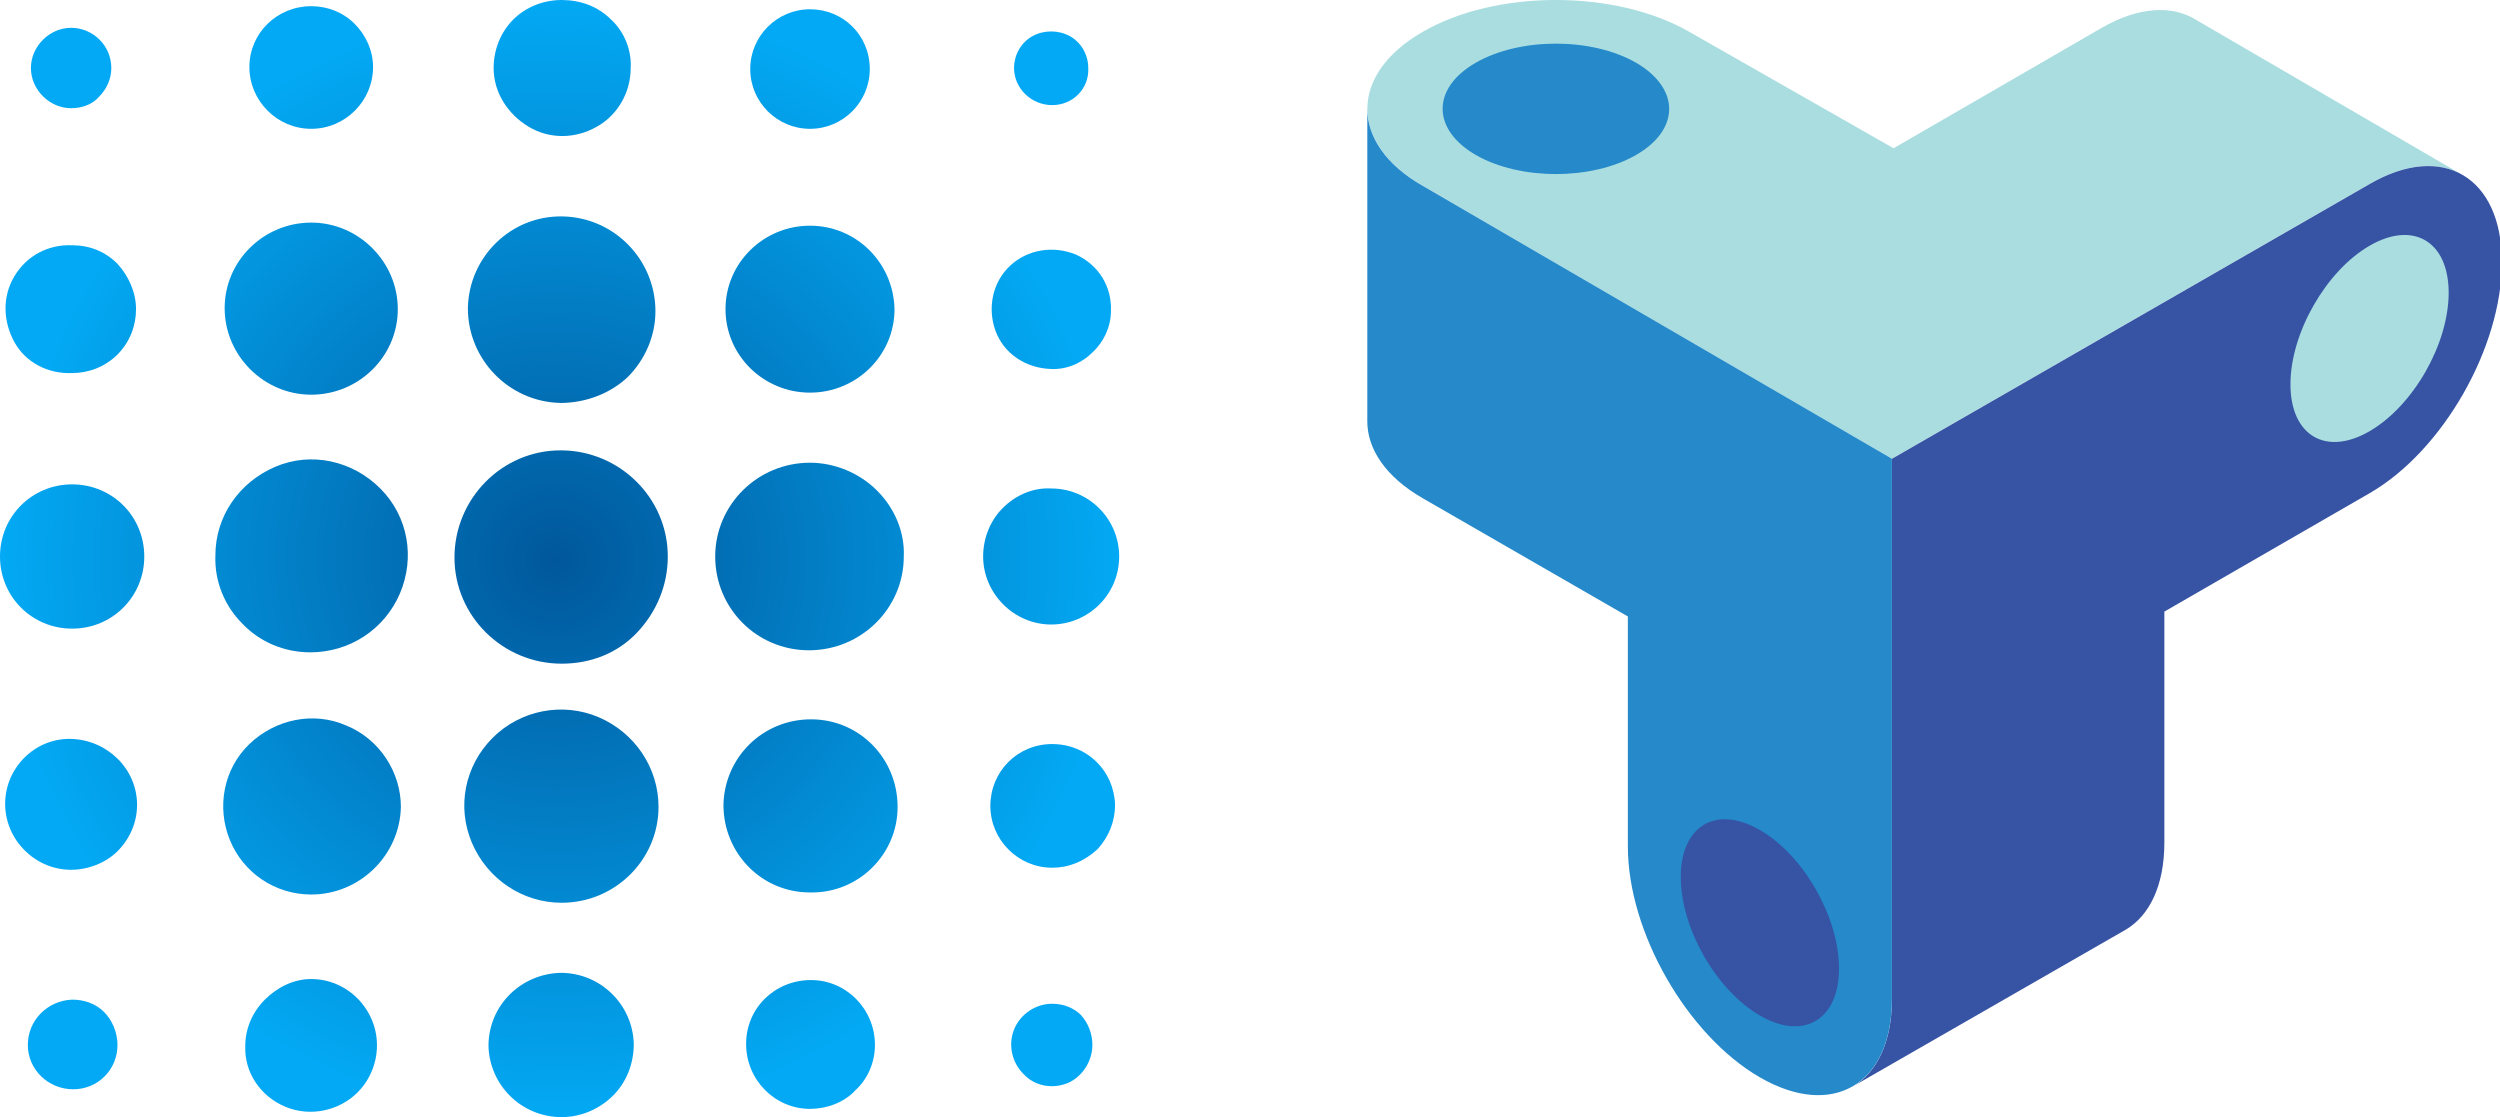 <svg xmlns="http://www.w3.org/2000/svg" id="svg3368" width="242.589" height="108.4" version="1.1">
	<g id="g3355">
		<style id="style2" type="text/css">
			.st1 {
				fill: #a9dde0
			}

			.st2 {
				fill: #2589ca
			}

			.st3 {
				fill: #3653a4
			}
		</style>
		<g id="g187">
			<radialGradient id="SVGID_1_" cx="-885.783" cy="352.247" r="3.374"
				gradientTransform="translate(14279.635 -5602.752) scale(16.06)" gradientUnits="userSpaceOnUse">
				<stop id="stop12" offset="0" style="stop-color:#01579b" />
				<stop id="stop14" offset="1" style="stop-color:#03a9f4" />
			</radialGradient>
			<path id="path17"
				d="M54.5 64.4c-5.7 0-10.4-4.6-10.4-10.3 0-5.7 4.6-10.4 10.3-10.4 5.7 0 10.4 4.6 10.4 10.3 0 2.8-1.1 5.4-3 7.4s-4.5 3-7.3 3z"
				style="fill:url(#SVGID_1_)" />
			<radialGradient id="SVGID_2_" cx="-879.674" cy="358.976" r="3.72"
				gradientTransform="matrix(14.568 0 0 14.568 12869.116 -5175.213)" gradientUnits="userSpaceOnUse">
				<stop id="stop19" offset="0" style="stop-color:#01579b" />
				<stop id="stop21" offset="1" style="stop-color:#03a9f4" />
			</radialGradient>
			<path id="path24"
				d="M54.5 87.6c-3.8 0-7.2-2.3-8.7-5.8-1.5-3.5-.7-7.5 2-10.2 2.7-2.7 6.8-3.5 10.3-2 3.5 1.5 5.8 4.9 5.8 8.7 0 5.1-4.2 9.3-9.4 9.3z"
				style="fill:url(#SVGID_2_)" />
			<radialGradient id="SVGID_3_" cx="-877.914" cy="360.871" r="3.746"
				gradientTransform="translate(12754.668 -5166.342) scale(14.466)" gradientUnits="userSpaceOnUse">
				<stop id="stop26" offset="0" style="stop-color:#01579b" />
				<stop id="stop28" offset="1" style="stop-color:#03a9f4" />
			</radialGradient>
			<path id="path31"
				d="M20.9 53.9c0-3.8 2.3-7.1 5.8-8.6s7.5-.6 10.2 2.1c2.7 2.7 3.4 6.7 1.9 10.2-1.5 3.5-4.9 5.7-8.7 5.7-2.5 0-4.9-1-6.6-2.8-1.7-1.7-2.7-4.1-2.6-6.6z"
				style="fill:url(#SVGID_3_)" />
			<radialGradient id="SVGID_4_" cx="-879.111" cy="362.735" r="3.826"
				gradientTransform="translate(12504.983 -5083.149) scale(14.163)" gradientUnits="userSpaceOnUse">
				<stop id="stop33" offset="0" style="stop-color:#01579b" />
				<stop id="stop35" offset="1" style="stop-color:#03a9f4" />
			</radialGradient>
			<path id="path38"
				d="M87.7 54c0 5-4.1 9.1-9.2 9.1S69.4 59 69.4 54s4.1-9.1 9.2-9.1c2.4 0 4.8 1 6.5 2.7 1.7 1.7 2.7 4 2.6 6.4z"
				style="fill:url(#SVGID_4_)" />
			<radialGradient id="SVGID_5_" cx="-877.437" cy="364.531" r="3.847"
				gradientTransform="matrix(14.088 0 0 14.088 12415.329 -5081.21)" gradientUnits="userSpaceOnUse">
				<stop id="stop40" offset="0" style="stop-color:#01579b" />
				<stop id="stop42" offset="1" style="stop-color:#03a9f4" />
			</radialGradient>
			<path id="path45"
				d="M54.4 39.1c-5-.1-9-4.2-9-9.2.1-5 4.2-9 9.2-8.9 5 .1 9 4.2 9 9.2 0 2.4-1 4.7-2.7 6.4-1.7 1.6-4.1 2.5-6.5 2.5z"
				style="fill:url(#SVGID_5_)" />
			<radialGradient id="SVGID_6_" cx="-872.009" cy="367.059" r="4.074"
				gradientTransform="translate(11654.73 -4828.824) scale(13.303)" gradientUnits="userSpaceOnUse">
				<stop id="stop47" offset="0" style="stop-color:#01579b" />
				<stop id="stop49" offset="1" style="stop-color:#03a9f4" />
			</radialGradient>
			<path id="path52"
				d="M30.2 86.8c-3.5 0-6.6-2.1-7.9-5.3-1.3-3.2-.6-6.9 1.9-9.3 2.5-2.4 6.2-3.2 9.4-1.8 3.2 1.3 5.3 4.5 5.3 7.9-.1 4.7-4 8.5-8.7 8.5z"
				style="fill:url(#SVGID_6_)" />
			<radialGradient id="SVGID_7_" cx="-873.457" cy="368.865" r="4.153"
				gradientTransform="translate(11452.818 -4759.468) scale(13.05)" gradientUnits="userSpaceOnUse">
				<stop id="stop54" offset="0" style="stop-color:#01579b" />
				<stop id="stop56" offset="1" style="stop-color:#03a9f4" />
			</radialGradient>
			<path id="path59"
				d="M78.7 69.8c4.7 0 8.4 3.8 8.4 8.5 0 4.6-3.8 8.4-8.5 8.3-4.7 0-8.4-3.8-8.4-8.5.1-4.6 3.8-8.3 8.5-8.3z"
				style="fill:url(#SVGID_7_)" />
			<radialGradient id="SVGID_8_" cx="-870.149" cy="372.307" r="4.177"
				gradientTransform="translate(11343.728 -4776.147) scale(12.974)" gradientUnits="userSpaceOnUse">
				<stop id="stop61" offset="0" style="stop-color:#01579b" />
				<stop id="stop63" offset="1" style="stop-color:#03a9f4" />
			</radialGradient>
			<path id="path66"
				d="M30.2 38.3c-4.6 0-8.4-3.8-8.4-8.4 0-4.6 3.8-8.3 8.4-8.3 4.6 0 8.4 3.8 8.4 8.4 0 4.6-3.8 8.3-8.4 8.3z"
				style="fill:url(#SVGID_8_)" />
			<radialGradient id="SVGID_9_" cx="-871.154" cy="374.866" r="4.285"
				gradientTransform="translate(11070.364 -4686.093) scale(12.645)" gradientUnits="userSpaceOnUse">
				<stop id="stop68" offset="0" style="stop-color:#01579b" />
				<stop id="stop70" offset="1" style="stop-color:#03a9f4" />
			</radialGradient>
			<path id="path73"
				d="M86.8 30c0 4.5-3.7 8.1-8.2 8.1-4.5 0-8.2-3.6-8.2-8.1s3.7-8.1 8.2-8.1c4.5 0 8.1 3.6 8.2 8.1z"
				style="fill:url(#SVGID_9_)" />
			<radialGradient id="SVGID_10_" cx="-857.346" cy="386.195" r="4.983"
				gradientTransform="translate(9377.96 -4145.677) scale(10.875)" gradientUnits="userSpaceOnUse">
				<stop id="stop75" offset="0" style="stop-color:#01579b" />
				<stop id="stop77" offset="1" style="stop-color:#03a9f4" />
			</radialGradient>
			<path id="path80"
				d="M54.5 108.4c-3.9 0-7-3.1-7.1-6.9 0-3.9 3.1-7 7-7.1 3.9 0 7 3.1 7.1 6.9 0 1.9-.7 3.7-2 5-1.3 1.3-3.1 2.1-5 2.1z"
				style="fill:url(#SVGID_10_)" />
			<radialGradient id="SVGID_11_" cx="-853.967" cy="389.578" r="4.983"
				gradientTransform="translate(9341.21 -4182.464) scale(10.875)" gradientUnits="userSpaceOnUse">
				<stop id="stop82" offset="0" style="stop-color:#01579b" />
				<stop id="stop84" offset="1" style="stop-color:#03a9f4" />
			</radialGradient>
			<path id="path87" d="M7 61c-3.9 0-7-3.1-7-7s3.1-7 7-7 7 3.1 7 7-3.1 7-7 7z" style="fill:url(#SVGID_11_)" />
			<radialGradient id="SVGID_12_" cx="-852.267" cy="399.827" r="5.264"
				gradientTransform="translate(8817.304 -4056.828) scale(10.282)" gradientUnits="userSpaceOnUse">
				<stop id="stop89" offset="0" style="stop-color:#01579b" />
				<stop id="stop91" offset="1" style="stop-color:#03a9f4" />
			</radialGradient>
			<path id="path94"
				d="M54.5 0c1.8 0 3.5.6 4.8 1.9 1.3 1.2 2 3 1.9 4.7 0 2.4-1.3 4.6-3.3 5.7-2.1 1.2-4.6 1.2-6.6 0S47.9 9 47.9 6.6c0-1.8.7-3.5 1.9-4.7C51 .7 52.7 0 54.5 0Z"
				style="fill:url(#SVGID_12_)" />
			<radialGradient id="SVGID_13_" cx="-855.95" cy="396.104" r="5.264"
				gradientTransform="translate(8865.556 -4023.343) scale(10.294)" gradientUnits="userSpaceOnUse">
				<stop id="stop96" offset="0" style="stop-color:#01579b" />
				<stop id="stop98" offset="1" style="stop-color:#03a9f4" />
			</radialGradient>
			<path id="path101"
				d="M102 47.4c3.7 0 6.6 3 6.6 6.6 0 3.7-3 6.6-6.6 6.6-3.6 0-6.6-3-6.6-6.6 0-1.8.7-3.5 1.9-4.7 1.3-1.3 3-2 4.7-1.9z"
				style="fill:url(#SVGID_13_)" />
			<radialGradient id="SVGID_14_" cx="-847.164" cy="396.76" r="5.452"
				gradientTransform="translate(8474.734 -3889.398) scale(9.94)" gradientUnits="userSpaceOnUse">
				<stop id="stop103" offset="0" style="stop-color:#01579b" />
				<stop id="stop105" offset="1" style="stop-color:#03a9f4" />
			</radialGradient>
			<path id="path108"
				d="M30.2 95c2.6 0 4.9 1.6 5.9 4s.4 5.2-1.4 7c-1.8 1.8-4.6 2.4-7 1.4-2.4-1-4-3.3-3.9-5.9 0-1.7.7-3.3 1.9-4.5 1.2-1.2 2.8-2 4.5-2z"
				style="fill:url(#SVGID_14_)" />
			<radialGradient id="SVGID_15_" cx="-844.841" cy="399.227" r="5.48"
				gradientTransform="translate(8408.668 -3893.643) scale(9.889)" gradientUnits="userSpaceOnUse">
				<stop id="stop110" offset="0" style="stop-color:#01579b" />
				<stop id="stop112" offset="1" style="stop-color:#03a9f4" />
			</radialGradient>
			<path id="path115"
				d="M6.9 84.4C3.4 84.4.5 81.5.5 78c0-3.5 2.9-6.4 6.4-6.3 3.5.1 6.4 2.9 6.4 6.4 0 1.7-.7 3.3-1.9 4.5-1.1 1.1-2.8 1.8-4.5 1.8z"
				style="fill:url(#SVGID_15_)" />
			<radialGradient id="SVGID_16_" cx="-848.468" cy="399.968" r="5.595"
				gradientTransform="translate(8272.994 -3820.1) scale(9.687)" gradientUnits="userSpaceOnUse">
				<stop id="stop117" offset="0" style="stop-color:#01579b" />
				<stop id="stop119" offset="1" style="stop-color:#03a9f4" />
			</radialGradient>
			<path id="path122"
				d="M78.6 107.6c-3.4 0-6.2-2.8-6.2-6.3s2.8-6.2 6.3-6.2c3.4 0 6.2 2.8 6.2 6.3 0 1.7-.7 3.3-1.9 4.4-1.1 1.2-2.8 1.8-4.4 1.8z"
				style="fill:url(#SVGID_16_)" />
			<radialGradient id="SVGID_17_" cx="-842.011" cy="406.734" r="5.498"
				gradientTransform="translate(8146.474 -3854.719) scale(9.611)" gradientUnits="userSpaceOnUse">
				<stop id="stop124" offset="0" style="stop-color:#01579b" />
				<stop id="stop126" offset="1" style="stop-color:#03a9f4" />
			</radialGradient>
			<path id="path129"
				d="M13.2 30c0 1.6-.6 3.2-1.8 4.4-1.2 1.2-2.8 1.8-4.4 1.8-2.3.1-4.5-1-5.6-3-1.1-2-1.2-4.4 0-6.4s3.3-3.1 5.6-3c1.7 0 3.2.6 4.4 1.8 1.1 1.2 1.8 2.8 1.8 4.4z"
				style="fill:url(#SVGID_17_)" />
			<radialGradient id="SVGID_18_" cx="-839.577" cy="414.251" r="5.815"
				gradientTransform="translate(7799.596 -3767.348) scale(9.225)" gradientUnits="userSpaceOnUse">
				<stop id="stop131" offset="0" style="stop-color:#01579b" />
				<stop id="stop133" offset="1" style="stop-color:#03a9f4" />
			</radialGradient>
			<path id="path136" d="M30.2.6c1.6 0 3.1.6 4.2 1.7s1.8 2.6 1.8 4.2c0 3.3-2.7 6-6 6s-6-2.7-6-6 2.7-5.9 6-5.9z"
				style="fill:url(#SVGID_18_)" />
			<radialGradient id="SVGID_19_" cx="-846.461" cy="407.039" r="5.822"
				gradientTransform="translate(7932.355 -3734.11) scale(9.307)" gradientUnits="userSpaceOnUse">
				<stop id="stop138" offset="0" style="stop-color:#01579b" />
				<stop id="stop140" offset="1" style="stop-color:#03a9f4" />
			</radialGradient>
			<path id="path143"
				d="M102.1 84.2c-3.3 0-6-2.7-6-6s2.6-6 6-6 6 2.6 6.1 5.9c0 1.6-.6 3.1-1.7 4.3-1.3 1.2-2.8 1.8-4.4 1.8z"
				style="fill:url(#SVGID_19_)" />
			<radialGradient id="SVGID_20_" cx="-843.42" cy="415.274" r="6.002"
				gradientTransform="translate(7670.064 -3695.568) scale(9.03)" gradientUnits="userSpaceOnUse">
				<stop id="stop145" offset="0" style="stop-color:#01579b" />
				<stop id="stop147" offset="1" style="stop-color:#03a9f4" />
			</radialGradient>
			<path id="path150"
				d="M101.9 35.8c-2.4-.1-4.5-1.5-5.3-3.7-.8-2.2-.3-4.7 1.4-6.3 1.7-1.6 4.2-2 6.4-1.1 2.2 1 3.5 3.1 3.4 5.5 0 1.5-.7 3-1.8 4-1.1 1.1-2.6 1.7-4.1 1.6z"
				style="fill:url(#SVGID_20_)" />
			<radialGradient id="SVGID_21_" cx="-841.546" cy="417.095" r="5.994"
				gradientTransform="translate(7663.091 -3716.93) scale(9.041)" gradientUnits="userSpaceOnUse">
				<stop id="stop152" offset="0" style="stop-color:#01579b" />
				<stop id="stop154" offset="1" style="stop-color:#03a9f4" />
			</radialGradient>
			<path id="path157"
				d="M84.4 6.7c0 3.2-2.6 5.8-5.8 5.8-3.2 0-5.8-2.6-5.8-5.8 0-3.2 2.6-5.8 5.8-5.8 3.2 0 5.8 2.5 5.8 5.8z"
				style="fill:url(#SVGID_21_)" />
			<radialGradient id="SVGID_22_" cx="-797.586" cy="455.396" r="8.056"
				gradientTransform="translate(5420.165 -3009.524) scale(6.728)" gradientUnits="userSpaceOnUse">
				<stop id="stop159" offset="0" style="stop-color:#01579b" />
				<stop id="stop161" offset="1" style="stop-color:#03a9f4" />
			</radialGradient>
			<path id="path164"
				d="M11.4 101.4c0 2.4-1.9 4.3-4.3 4.3s-4.4-1.9-4.4-4.3S4.6 97.1 7 97c1.2 0 2.3.4 3.1 1.2.8.8 1.3 2 1.3 3.2z"
				style="fill:url(#SVGID_22_)" />
			<radialGradient id="SVGID_23_" cx="-796.17" cy="471.761" r="8.782"
				gradientTransform="translate(4967.579 -2857.087) scale(6.171)" gradientUnits="userSpaceOnUse">
				<stop id="stop166" offset="0" style="stop-color:#01579b" />
				<stop id="stop168" offset="1" style="stop-color:#03a9f4" />
			</radialGradient>
			<path id="path171"
				d="M106 101.4c0 1.6-1 3.1-2.4 3.7-1.5.6-3.2.3-4.3-.9-1.1-1.1-1.5-2.8-.9-4.3s2.1-2.5 3.7-2.5c1.1 0 2.1.4 2.8 1.1.7.8 1.1 1.8 1.1 2.9z"
				style="fill:url(#SVGID_23_)" />
			<radialGradient id="SVGID_24_" cx="-780.865" cy="488.079" r="8.966"
				gradientTransform="translate(4774.133 -2895.903) scale(6.044)" gradientUnits="userSpaceOnUse">
				<stop id="stop173" offset="0" style="stop-color:#01579b" />
				<stop id="stop175" offset="1" style="stop-color:#03a9f4" />
			</radialGradient>
			<path id="path178"
				d="M6.9 10.5C4.8 10.5 3 8.7 3 6.6c0-2.1 1.8-3.9 3.9-3.9 2.1 0 3.9 1.7 3.9 3.9 0 1-.4 2-1.2 2.8-.6.7-1.6 1.1-2.7 1.1Z"
				style="fill:url(#SVGID_24_)" />
			<radialGradient id="SVGID_25_" cx="-781.927" cy="503.72" r="9.652"
				gradientTransform="translate(4458.785 -2783.157) scale(5.633)" gradientUnits="userSpaceOnUse">
				<stop id="stop180" offset="0" style="stop-color:#01579b" />
				<stop id="stop182" offset="1" style="stop-color:#03a9f4" />
			</radialGradient>
			<path id="path185"
				d="M102.1 10.2c-2 0-3.7-1.6-3.7-3.6 0-1.3.7-2.5 1.8-3.1 1.1-.6 2.5-.6 3.6 0s1.8 1.8 1.8 3.1c.1 2-1.5 3.6-3.5 3.6z"
				style="fill:url(#SVGID_25_)" />
		</g>
	</g>
	<g id="g3366" transform="translate(132.677) scale(.262)">
		<path id="path3224"
			d="M272 10.313c13.6-7.8 25.9-8.5 34.7-3.1l98.6 57.4c.2.1.3.2.5.3-8.8-5.2-21.1-4.6-34.6 3.2l-177 101.8-173.7-101.1c-27.3-15.8-27.3-41.3 0-57 27.3-15.8 71.5-15.7 98.8 0l75.6 43.1 77.1-44.6"
			class="st1" />
		<path id="path3226"
			d="M99.5 57.413c-16.4 9.4-42.9 9.4-59.3 0-16.4-9.5-16.4-24.8 0-34.2 16.4-9.4 42.9-9.4 59.3 0 16.4 9.5 16.4 24.8 0 34.2"
			class="st2" />
		<path id="path3228"
			d="M295.2 312.113c0 15.8-5.5 27-14.3 32.2l-100.8 57.9s-.1 0-.1.1c8.8-5.3 14.3-16.4 14.3-32.2v-200.2l177-101.8c27-15.6 48.9-2.6 48.9 29s-21.9 69.9-48.9 85.5l-76.1 43.9z"
			class="st3" />
		<path id="path3230"
			d="M341.9 142.313c0 19 13.1 26.8 29.3 17.4 16.2-9.4 29.3-32.3 29.3-51.3s-13.1-26.8-29.3-17.4c-16.1 9.3-29.3 32.3-29.3 51.3"
			class="st1" />
		<path id="path3232"
			d="M96.5 313.513c0 31.6 21.9 69.9 48.9 85.5 27 15.6 48.9 2.6 48.9-29v-200.1L20.5 68.813C6.8 61.013 0 50.613 0 40.313v115.7c0 10.3 6.8 20.6 20.5 28.5l76 43.8z"
			class="st2" />
		<path id="path3234"
			d="M174.7 358.713c0 19-13.1 26.8-29.3 17.4-16.2-9.4-29.3-32.3-29.3-51.3s13.1-26.8 29.3-17.4c16.2 9.3 29.3 32.3 29.3 51.3"
			class="st3" />
	</g>
</svg>